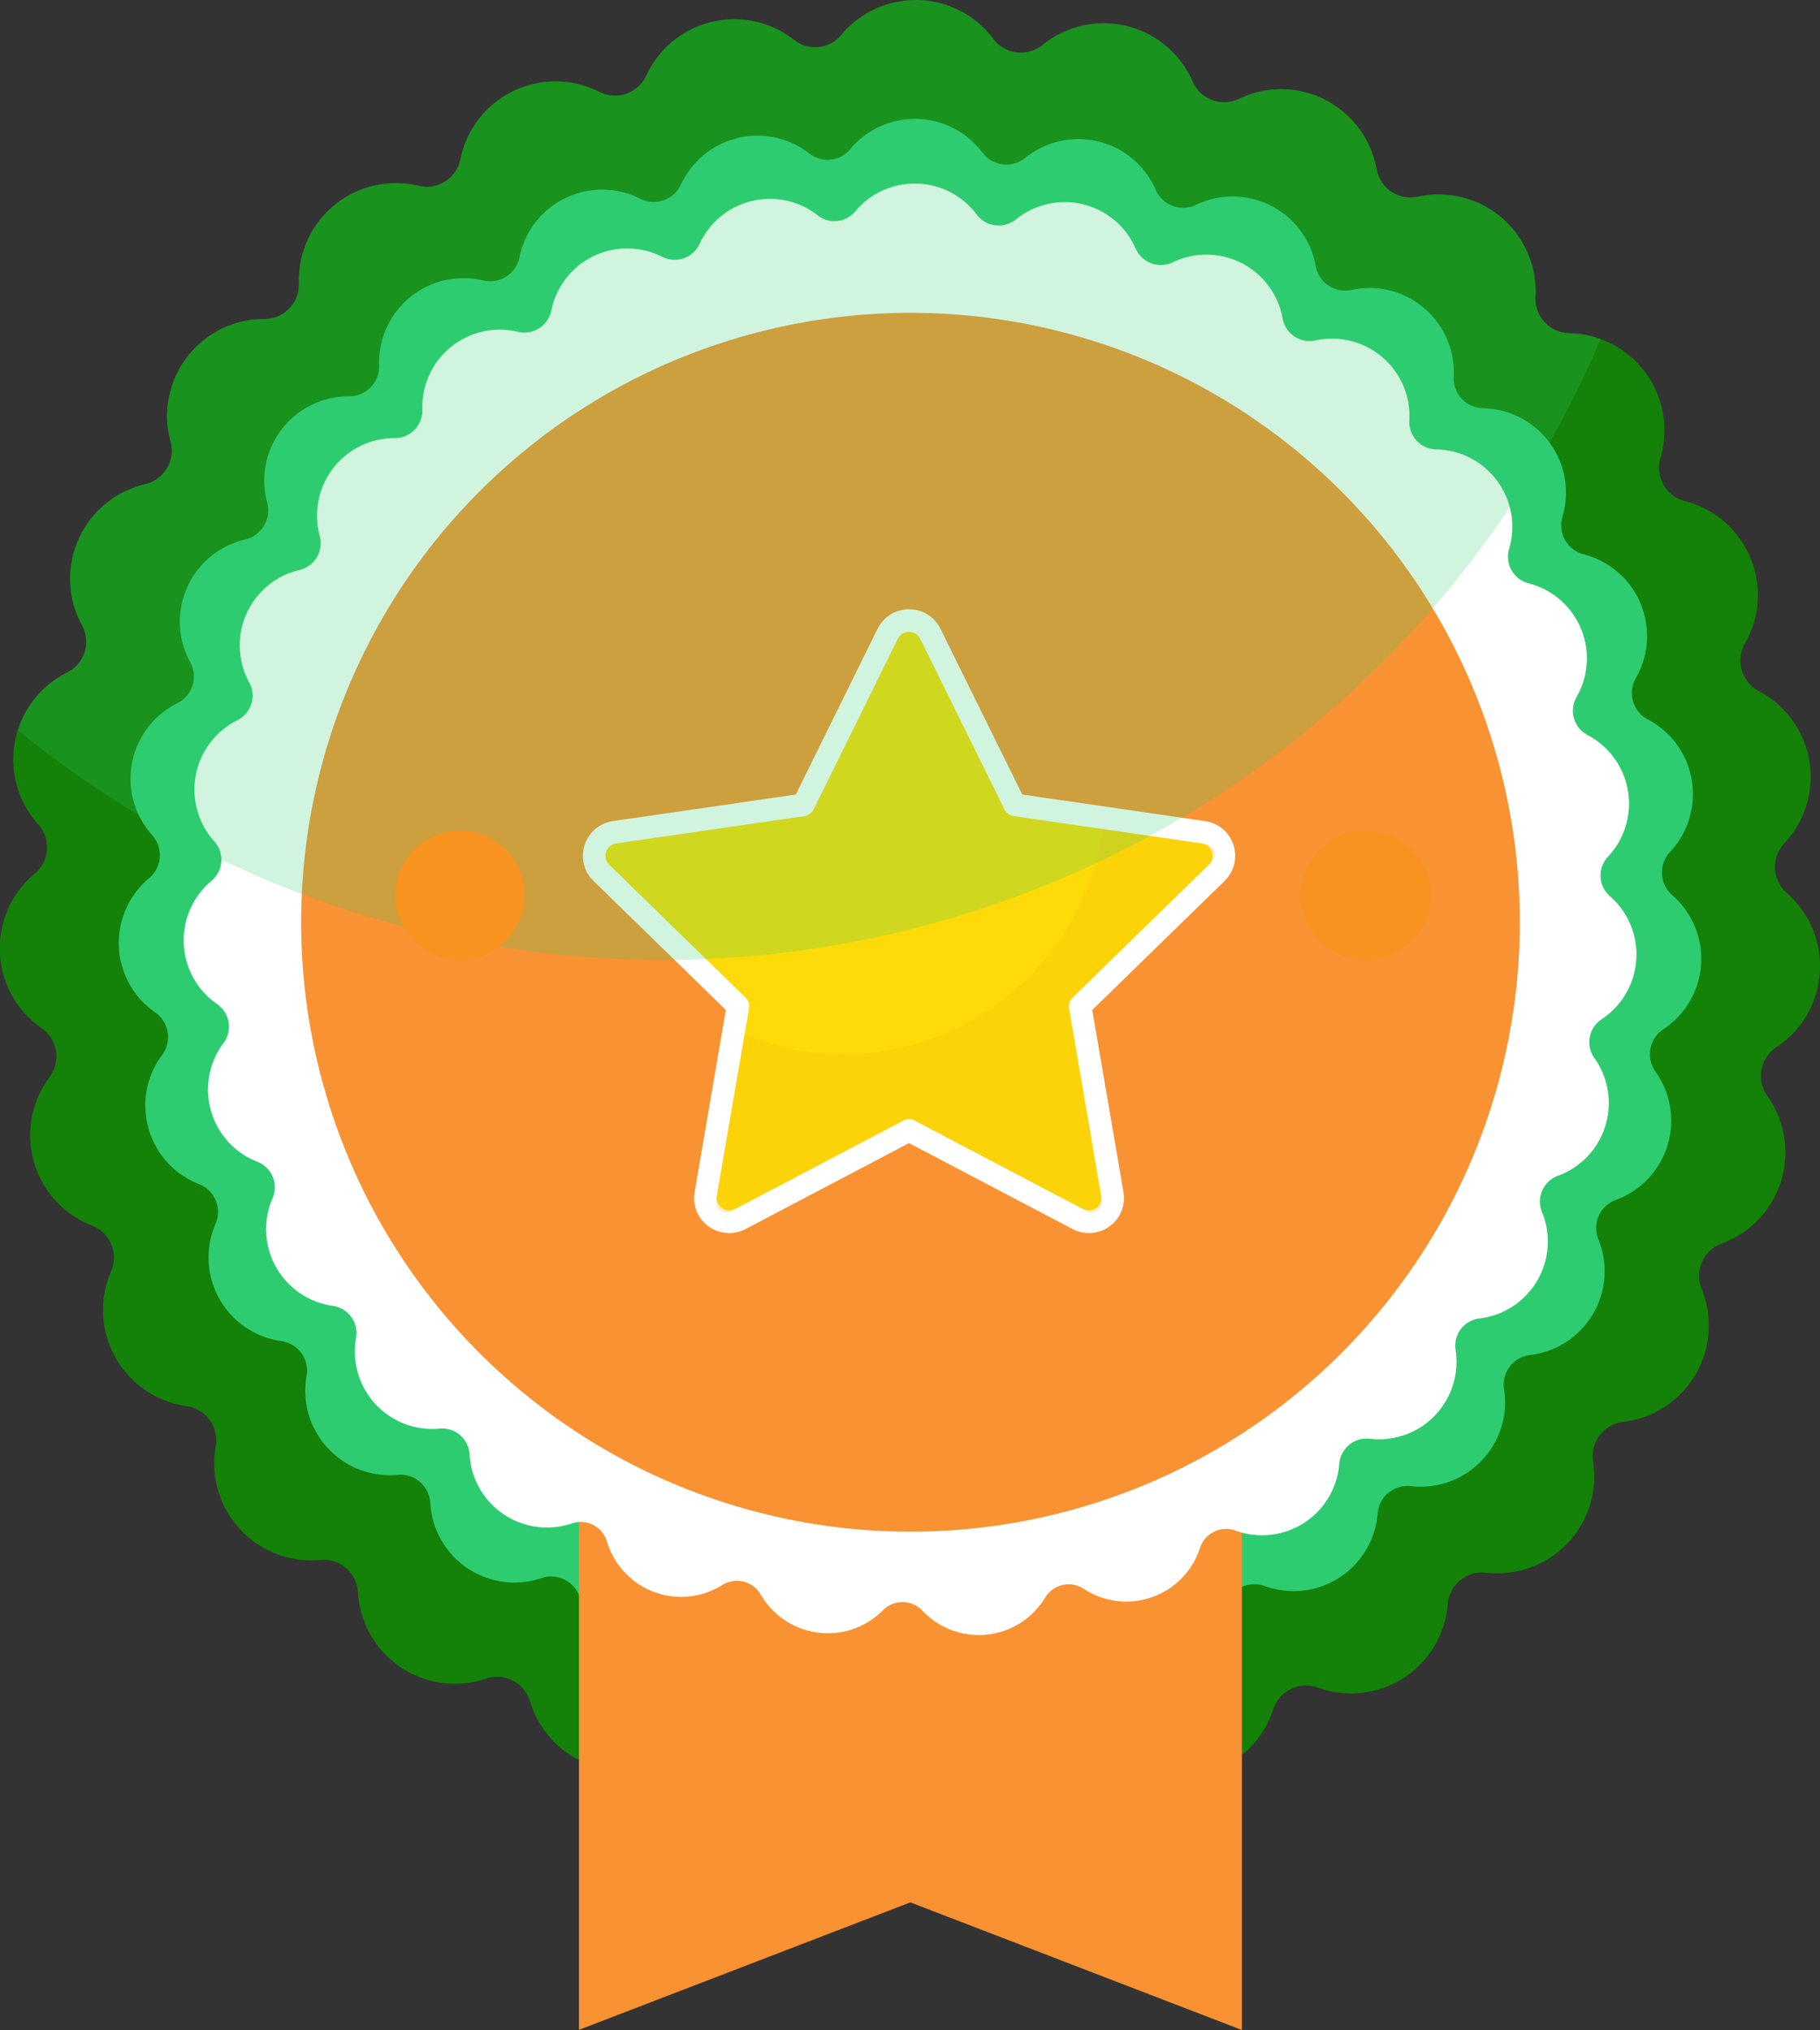 <svg xmlns="http://www.w3.org/2000/svg" width="40.279" height="44.919" viewBox="0 0 40.279 44.919">
  <rect x="0" y="0" width="40.279" height="44.919" fill="#333333" stroke="none"/>
  <g id="Group_23968" data-name="Group 23968" transform="translate(-35.194 -34)">
    <g id="Group_4" data-name="Group 4" transform="translate(35.194 34)">
      <path id="Path_2" data-name="Path 2" d="M74.741,53.761a.762.762,0,0,1-.057-1.1,2.147,2.147,0,0,0-.561-3.368.762.762,0,0,1-.31-1.057,2.147,2.147,0,0,0-1.324-3.147.762.762,0,0,1-.546-.957,2.147,2.147,0,0,0-2.015-2.757.762.762,0,0,1-.752-.805,2.147,2.147,0,0,0-2.6-2.217.762.762,0,0,1-.917-.61,2.147,2.147,0,0,0-3.039-1.557.762.762,0,0,1-1.034-.381,2.147,2.147,0,0,0-3.316-.813.762.762,0,0,1-1.094-.133,2.146,2.146,0,0,0-3.364-.086.75.75,0,0,1-1.04.113,2.146,2.146,0,0,0-3.273.783.762.762,0,0,1-1.039.364,2.147,2.147,0,0,0-3.075,1.485.762.762,0,0,1-.927.594,2.148,2.148,0,0,0-2.649,2.155.762.762,0,0,1-.765.792,2.147,2.147,0,0,0-2.079,2.708.762.762,0,0,1-.561.948,2.147,2.147,0,0,0-1.4,3.115.762.762,0,0,1-.328,1.052,2.147,2.147,0,0,0-.641,3.354.761.761,0,0,1-.076,1.1,2.147,2.147,0,0,0,.151,3.411.762.762,0,0,1,.18,1.087,2.147,2.147,0,0,0,.935,3.284.762.762,0,0,1,.426,1.016,2.147,2.147,0,0,0,1.668,2.98.762.762,0,0,1,.649.89,2.148,2.148,0,0,0,2.311,2.514.761.761,0,0,1,.837.716,2.148,2.148,0,0,0,2.829,1.912.762.762,0,0,1,.98.5,2.147,2.147,0,0,0,3.194,1.207.762.762,0,0,1,1.07.263,2.147,2.147,0,0,0,3.386.437.762.762,0,0,1,1.1.009,2.147,2.147,0,0,0,3.4-.357.761.761,0,0,1,1.074-.245,2.148,2.148,0,0,0,3.222-1.131.762.762,0,0,1,.988-.487A2.147,2.147,0,0,0,67.234,69.5a.762.762,0,0,1,.849-.7,2.147,2.147,0,0,0,2.37-2.458.762.762,0,0,1,.664-.879,2.147,2.147,0,0,0,1.738-2.939.762.762,0,0,1,.443-1.008,2.147,2.147,0,0,0,1.012-3.261.762.762,0,0,1,.2-1.084,2.147,2.147,0,0,0,.232-3.407Z" transform="translate(-35.194 -34)" fill="#148108"/>
      <path id="Path_3" data-name="Path 3" d="M81,62.593a.662.662,0,0,1-.05-.956,1.867,1.867,0,0,0-.488-2.929.662.662,0,0,1-.269-.919,1.867,1.867,0,0,0-1.151-2.737.662.662,0,0,1-.474-.832,1.867,1.867,0,0,0-1.752-2.4.662.662,0,0,1-.654-.7A1.867,1.867,0,0,0,73.907,49.2a.662.662,0,0,1-.8-.53,1.867,1.867,0,0,0-2.642-1.354.662.662,0,0,1-.9-.332,1.867,1.867,0,0,0-2.883-.707.662.662,0,0,1-.951-.115,1.865,1.865,0,0,0-2.925-.075.652.652,0,0,1-.9.1,1.866,1.866,0,0,0-2.846.681.662.662,0,0,1-.9.316,1.867,1.867,0,0,0-2.674,1.291.662.662,0,0,1-.806.517,1.867,1.867,0,0,0-2.3,1.874.662.662,0,0,1-.665.689A1.867,1.867,0,0,0,49.9,53.9a.662.662,0,0,1-.488.824,1.867,1.867,0,0,0-1.216,2.709.662.662,0,0,1-.285.915,1.867,1.867,0,0,0-.557,2.916.662.662,0,0,1-.066.956,1.867,1.867,0,0,0,.131,2.966.662.662,0,0,1,.157.945,1.867,1.867,0,0,0,.813,2.855.662.662,0,0,1,.37.883,1.867,1.867,0,0,0,1.45,2.591.662.662,0,0,1,.565.774,1.867,1.867,0,0,0,2.009,2.186.662.662,0,0,1,.728.623,1.867,1.867,0,0,0,2.46,1.663.662.662,0,0,1,.852.438,1.867,1.867,0,0,0,2.777,1.05.662.662,0,0,1,.93.229,1.867,1.867,0,0,0,2.944.38.662.662,0,0,1,.958.008,1.867,1.867,0,0,0,2.953-.31.662.662,0,0,1,.934-.213,1.867,1.867,0,0,0,2.8-.984.662.662,0,0,1,.859-.423,1.867,1.867,0,0,0,2.5-1.6.662.662,0,0,1,.738-.61,1.867,1.867,0,0,0,2.06-2.138.662.662,0,0,1,.578-.764,1.867,1.867,0,0,0,1.511-2.555.662.662,0,0,1,.385-.877,1.867,1.867,0,0,0,.88-2.835.662.662,0,0,1,.173-.942,1.867,1.867,0,0,0,.2-2.962Z" transform="translate(-43.989 -42.786)" fill="#2ecc71"/>
      <path id="Path_26476" data-name="Path 26476" d="M96.937,150.724,89.6,147.9l-7.334,2.821V129.85H96.937Z" transform="translate(-69.453 -105.805)" fill="#f99232"/>
      <path id="Path_4" data-name="Path 4" d="M84.419,67.412a.608.608,0,0,1-.046-.878,1.714,1.714,0,0,0-.448-2.689A.608.608,0,0,1,83.678,63a1.714,1.714,0,0,0-1.057-2.513.608.608,0,0,1-.436-.764,1.714,1.714,0,0,0-1.608-2.2.608.608,0,0,1-.6-.643,1.714,1.714,0,0,0-2.073-1.77.608.608,0,0,1-.732-.487,1.714,1.714,0,0,0-2.426-1.243.608.608,0,0,1-.825-.3,1.714,1.714,0,0,0-2.647-.65.608.608,0,0,1-.873-.106,1.713,1.713,0,0,0-2.686-.069.6.6,0,0,1-.83.09,1.713,1.713,0,0,0-2.613.625.608.608,0,0,1-.83.291,1.714,1.714,0,0,0-2.454,1.185.608.608,0,0,1-.74.474,1.714,1.714,0,0,0-2.115,1.72.608.608,0,0,1-.611.632,1.714,1.714,0,0,0-1.66,2.162.608.608,0,0,1-.448.756A1.714,1.714,0,0,0,54.3,62.676a.608.608,0,0,1-.262.84,1.714,1.714,0,0,0-.511,2.677.608.608,0,0,1-.061.877,1.714,1.714,0,0,0,.121,2.723.608.608,0,0,1,.144.868,1.714,1.714,0,0,0,.746,2.622.608.608,0,0,1,.34.811,1.714,1.714,0,0,0,1.331,2.379.608.608,0,0,1,.518.71,1.714,1.714,0,0,0,1.845,2.007.608.608,0,0,1,.668.572,1.714,1.714,0,0,0,2.258,1.527.608.608,0,0,1,.782.4,1.714,1.714,0,0,0,2.55.964.608.608,0,0,1,.854.21,1.714,1.714,0,0,0,2.7.349.608.608,0,0,1,.879.008,1.714,1.714,0,0,0,2.711-.285.608.608,0,0,1,.857-.2,1.714,1.714,0,0,0,2.572-.9.608.608,0,0,1,.789-.388,1.714,1.714,0,0,0,2.294-1.473.608.608,0,0,1,.678-.56A1.714,1.714,0,0,0,81,77.452a.608.608,0,0,1,.53-.7A1.714,1.714,0,0,0,82.913,74.4a.608.608,0,0,1,.354-.805,1.714,1.714,0,0,0,.808-2.6.608.608,0,0,1,.158-.865,1.714,1.714,0,0,0,.185-2.72Z" transform="translate(-48.786 -47.578)" fill="#fff"/>
      <circle id="Ellipse_1" data-name="Ellipse 1" cx="13.485" cy="13.485" r="13.485" transform="translate(3.864 30.33) rotate(-76.353)" fill="#f99232"/>
      <g id="Group_23969" data-name="Group 23969" transform="translate(13.4 13.981)">
        <g id="Path_17" data-name="Path 17" transform="translate(-348.892 -251)" fill="#feda09">
          <path d="M 359.591 264.055 C 359.591 264.055 359.591 264.055 359.591 264.055 C 359.505 264.055 359.423 264.035 359.346 263.994 L 355.622 262.037 C 355.618 262.035 355.614 262.034 355.61 262.034 C 355.606 262.034 355.602 262.035 355.598 262.036 L 351.874 263.994 C 351.797 264.035 351.715 264.055 351.629 264.055 C 351.474 264.055 351.326 263.987 351.225 263.866 C 351.126 263.748 351.084 263.593 351.11 263.439 L 351.821 259.293 C 351.823 259.285 351.82 259.276 351.813 259.27 L 348.801 256.333 C 348.657 256.193 348.606 255.986 348.668 255.794 C 348.73 255.602 348.893 255.464 349.093 255.435 L 353.256 254.83 C 353.265 254.829 353.272 254.824 353.276 254.815 L 355.138 251.043 C 355.227 250.862 355.408 250.75 355.61 250.75 C 355.812 250.75 355.993 250.862 356.082 251.044 L 357.944 254.816 C 357.948 254.824 357.955 254.829 357.964 254.83 L 362.127 255.435 C 362.327 255.464 362.49 255.601 362.552 255.794 C 362.614 255.986 362.563 256.193 362.418 256.333 L 359.406 259.27 C 359.4 259.276 359.397 259.285 359.399 259.294 L 360.11 263.439 C 360.136 263.593 360.094 263.748 359.995 263.867 C 359.893 263.987 359.746 264.055 359.591 264.055 Z" stroke="none"/>
          <path d="M 355.61 251 C 355.511 251 355.413 251.051 355.362 251.154 L 353.5 254.926 C 353.46 255.008 353.382 255.065 353.292 255.078 L 349.129 255.682 C 348.902 255.715 348.812 255.994 348.976 256.154 L 351.988 259.091 C 352.053 259.154 352.083 259.246 352.068 259.335 L 351.356 263.482 C 351.318 263.707 351.555 263.88 351.758 263.773 L 355.481 261.816 C 355.562 261.773 355.658 261.773 355.739 261.816 L 359.462 263.773 C 359.665 263.88 359.902 263.707 359.863 263.482 L 359.152 259.335 C 359.137 259.246 359.167 259.154 359.232 259.091 L 362.244 256.154 C 362.408 255.994 362.318 255.715 362.091 255.682 L 357.928 255.078 C 357.838 255.065 357.76 255.008 357.72 254.926 L 355.858 251.154 C 355.807 251.051 355.709 251 355.61 251 M 355.61 250.5 C 355.908 250.5 356.175 250.666 356.306 250.933 L 358.116 254.6 L 362.163 255.188 C 362.457 255.23 362.698 255.433 362.79 255.716 C 362.882 256 362.806 256.305 362.593 256.513 L 359.665 259.367 L 360.356 263.397 C 360.395 263.623 360.333 263.853 360.186 264.028 C 360.037 264.204 359.82 264.305 359.591 264.305 C 359.466 264.305 359.341 264.274 359.229 264.215 L 355.61 262.313 L 351.99 264.216 C 351.879 264.274 351.754 264.305 351.629 264.305 C 351.4 264.305 351.183 264.204 351.034 264.028 C 350.887 263.853 350.825 263.623 350.864 263.397 L 351.555 259.367 L 348.627 256.512 C 348.414 256.305 348.338 256 348.43 255.717 C 348.522 255.433 348.762 255.23 349.057 255.188 L 353.104 254.6 L 354.913 250.933 C 355.046 250.666 355.312 250.5 355.61 250.5 Z" stroke="none" fill="#fff"/>
        </g>
        <path id="Path_18" data-name="Path 18" d="M356.634,268.256a5.8,5.8,0,0,0,7.93-4.554l2.3.335a.221.221,0,0,1,.123.377l-3.114,3.035a.222.222,0,0,0-.064.2l.735,4.286a.221.221,0,0,1-.321.233l-3.848-2.023a.222.222,0,0,0-.206,0l-3.849,2.023a.221.221,0,0,1-.321-.233Z" transform="translate(-353.558 -259.338)" fill="#f4b608" opacity="0.19" style="mix-blend-mode: multiply;isolation: isolate"/>
      </g>
      <path id="Path_5" data-name="Path 5" d="M71.951,41.5a2.159,2.159,0,0,0-.692-.13.762.762,0,0,1-.752-.805,2.147,2.147,0,0,0-2.6-2.217.762.762,0,0,1-.917-.61,2.147,2.147,0,0,0-3.039-1.557A.762.762,0,0,1,62.92,35.8,2.147,2.147,0,0,0,59.6,34.99a.762.762,0,0,1-1.094-.133,2.146,2.146,0,0,0-3.364-.086.75.75,0,0,1-1.04.113,2.146,2.146,0,0,0-3.273.783.762.762,0,0,1-1.039.364,2.147,2.147,0,0,0-3.075,1.485.762.762,0,0,1-.927.594,2.148,2.148,0,0,0-2.649,2.155.762.762,0,0,1-.765.792A2.147,2.147,0,0,0,40.3,43.766a.762.762,0,0,1-.561.948,2.147,2.147,0,0,0-1.4,3.115.762.762,0,0,1-.328,1.052,2.146,2.146,0,0,0-1.09,1.278A22.56,22.56,0,0,0,71.951,41.5Z" transform="translate(-36.524 -34)" fill="#2ecc71" opacity="0.22"/>
    </g>
    <circle id="Ellipse_2" data-name="Ellipse 2" cx="1.432" cy="1.432" r="1.432" transform="translate(43.942 52.378)" fill="#f7931e"/>
    <circle id="Ellipse_3" data-name="Ellipse 3" cx="1.432" cy="1.432" r="1.432" transform="translate(63.991 52.378)" fill="#f7931e"/>
  </g>
</svg>
